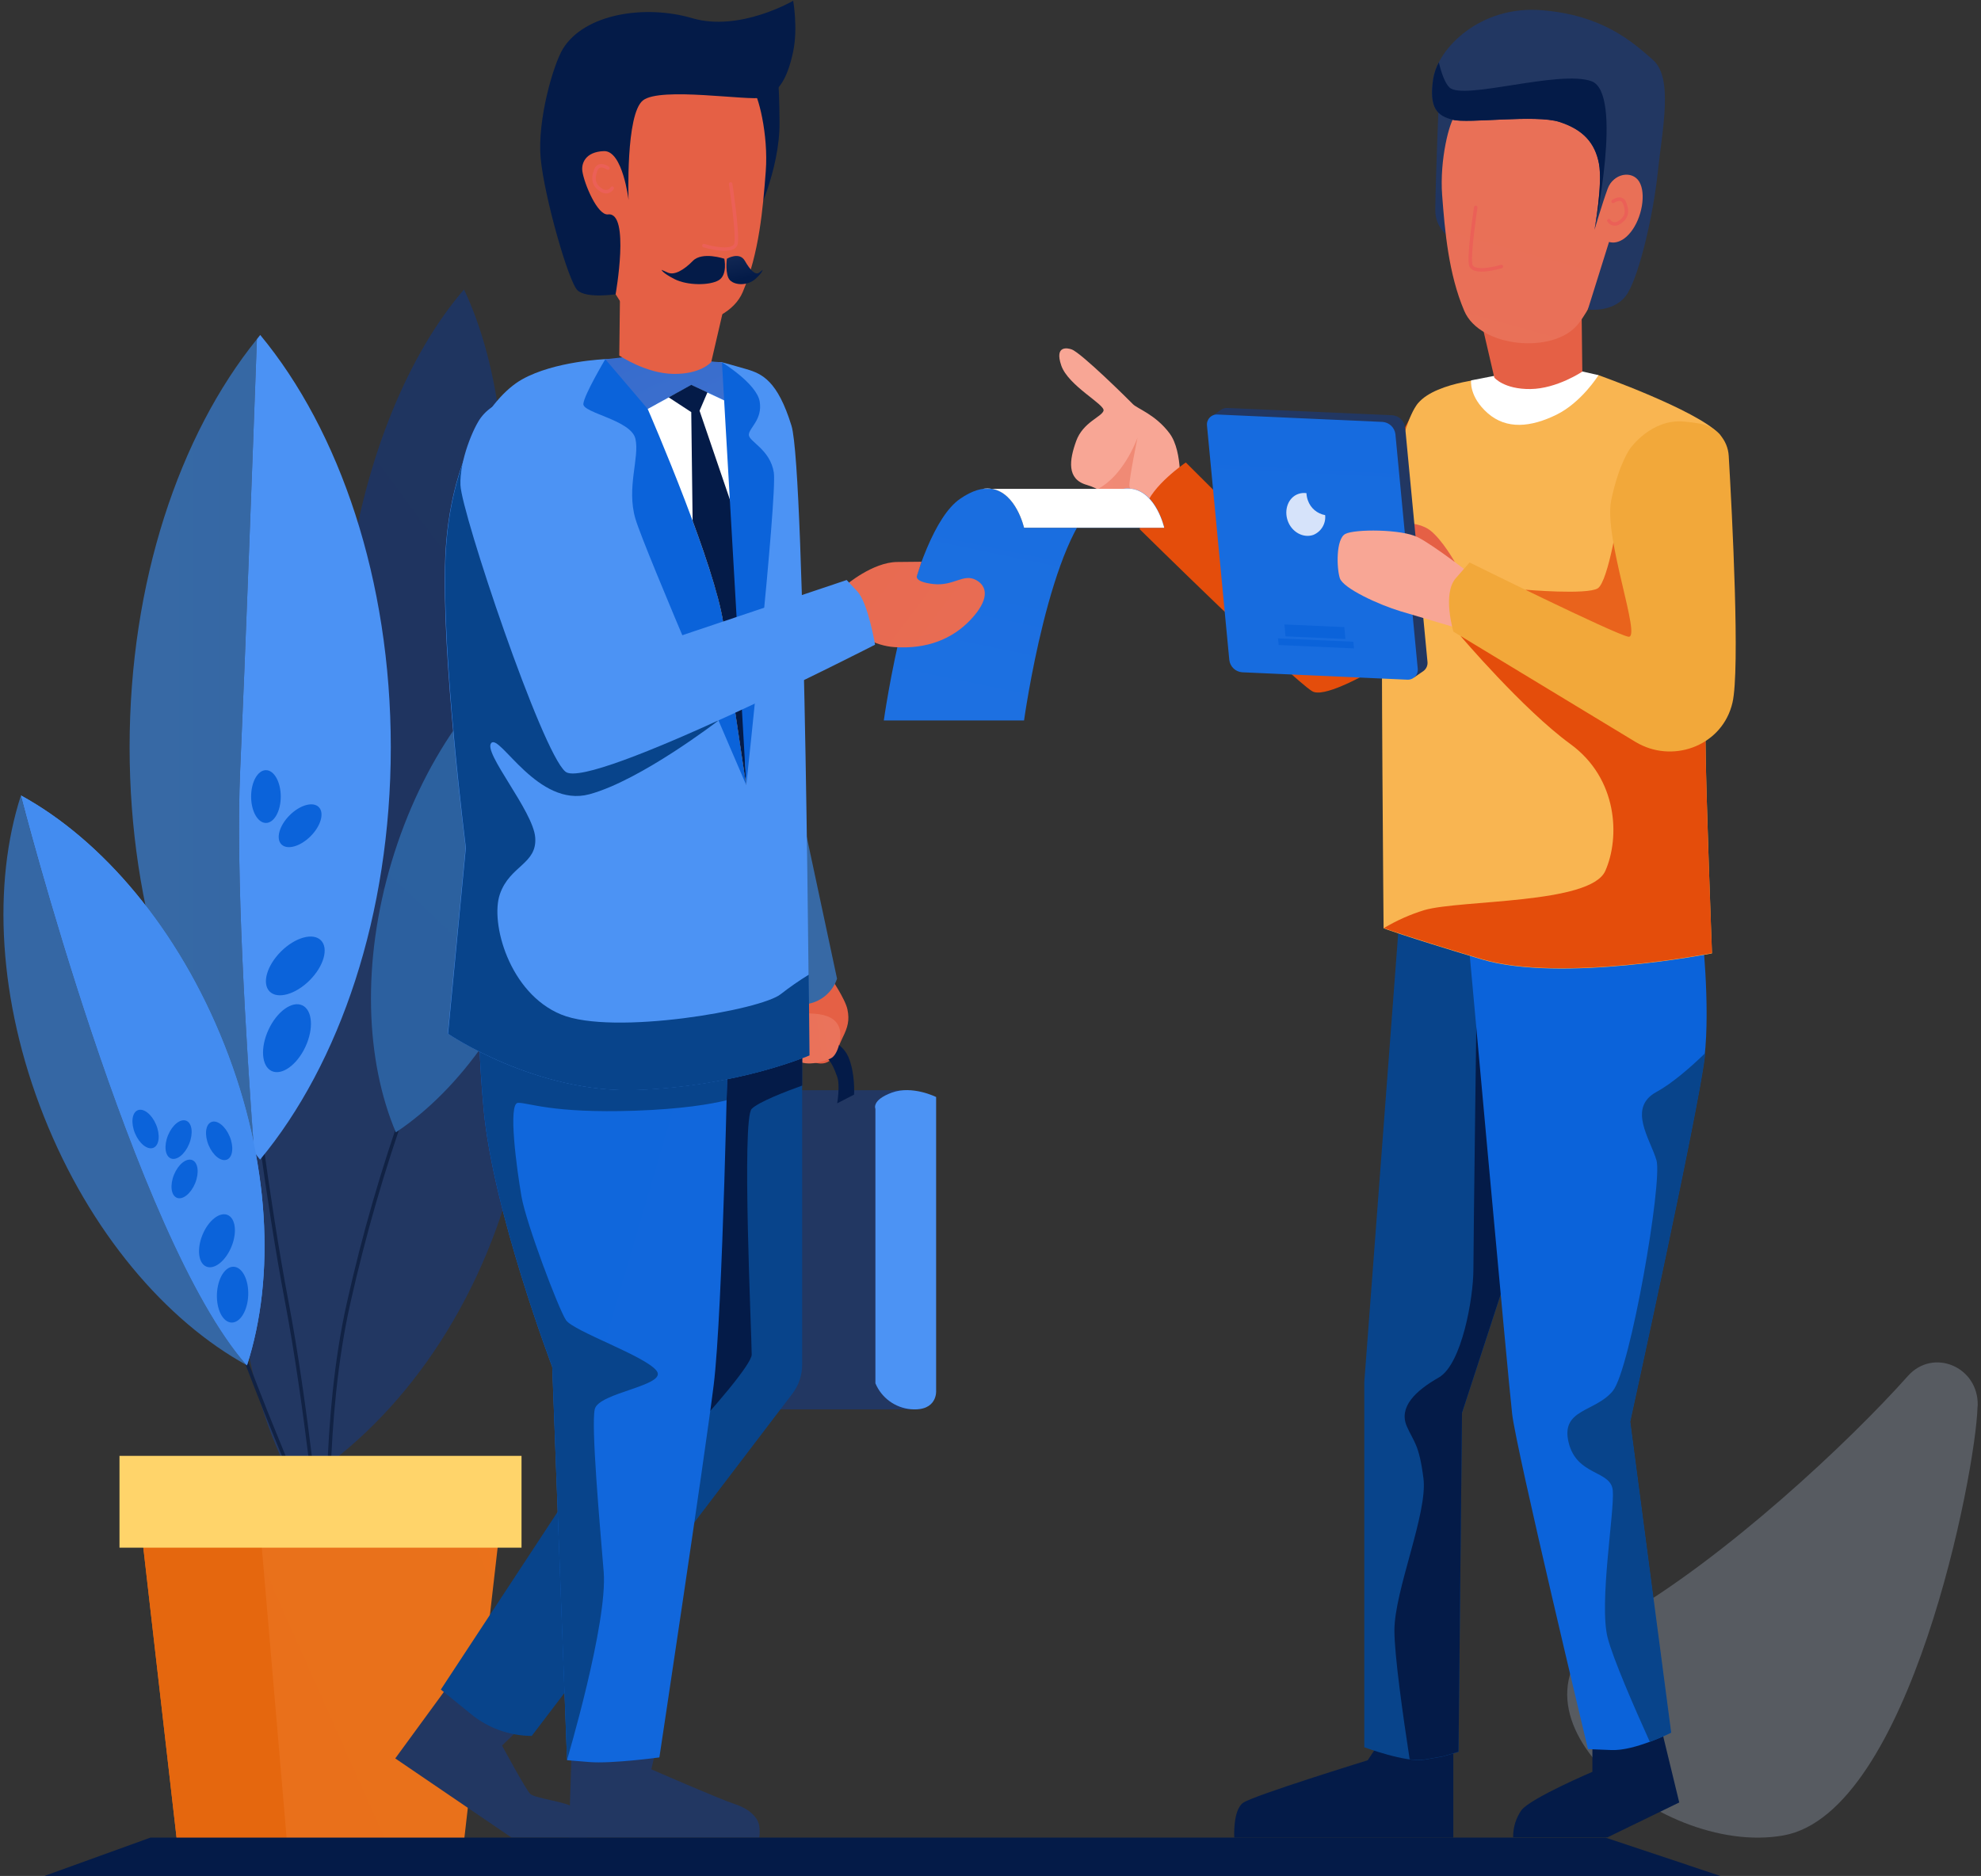 <?xml version="1.0" encoding="utf-8" ?>
<svg xmlns="http://www.w3.org/2000/svg" xmlns:xlink="http://www.w3.org/1999/xlink" width="568" height="538">
	<rect width="100%" height="100%" fill="#333333" stroke="none"/>
	<defs>
		<clipPath id="clip_0">
			<rect x="-91" y="-319" width="1800" height="1100" clip-rule="evenodd"/>
		</clipPath>
		<linearGradient id="gradient_0" gradientUnits="userSpaceroganse" x1="-498.385" y1="-141.609" x2="214.018" y2="113.851">
			<stop offset="0" stop-color="rgb(234,241,252)" stop-opacity="0.486"/>
			<stop offset="1" stop-color="rgb(192,212,244)" stop-opacity="0.486"/>
		</linearGradient>
	</defs>
	<g clip-path="url(#clip_0)">
		<path fill="url(#gradient_0)" fill-opacity="0.486" stroke="none" transform="translate(449.355 390.719)" d="M117.705 12.281C117.895 1.211 104.935 -4.209 97.705 3.871C80.705 22.971 45.155 56.171 15.455 73.221C-26.215 97.141 25.635 142.121 61.975 135.661C98.315 129.201 117.165 31.281 117.645 12.821C117.678 12.634 117.698 12.454 117.705 12.281Z"/>
	</g>
	<defs>
		<clipPath id="clip_1">
			<rect x="-91" y="-319" width="1800" height="1100" clip-rule="evenodd"/>
		</clipPath>
		<linearGradient id="gradient_1" gradientUnits="userSpaceroganse" x1="2.872" y1="92.762" x2="80.681" y2="103.587">
			<stop offset="0" stop-color="rgb(34,55,98)"/>
			<stop offset="1" stop-color="rgb(4,27,72)"/>
		</linearGradient>
	</defs>
	<g clip-path="url(#clip_1)">
		<path fill="url(#gradient_1)" stroke="none" transform="translate(68.865 229.56)" d="M5.605 88.79C-4.935 128.74 -0.115 168.02 15.905 196.7C43.985 179.65 67.545 147.85 78.085 107.91C88.625 67.97 83.805 28.68 67.785 0C39.705 17.05 16.135 48.84 5.605 88.79Z"/>
	</g>
	<defs>
		<clipPath id="clip_2">
			<rect x="-91" y="-319" width="1800" height="1100" clip-rule="evenodd"/>
		</clipPath>
	</defs>
	<g clip-path="url(#clip_2)">
		<path fill="none" stroke="rgb(17,34,68)" stroke-width="1" stroke-linecap="round" stroke-linejoin="round" transform="translate(94.087 316.75)" d="M22.313 0C15.695 18.558 10.218 37.503 5.913 56.73C-1.697 90.21 0.213 130.03 0.213 130.03"/>
	</g>
	<defs>
		<clipPath id="clip_3">
			<rect x="-91" y="-319" width="1800" height="1100" clip-rule="evenodd"/>
		</clipPath>
	</defs>
	<g clip-path="url(#clip_3)">
		<path fill="none" stroke="rgb(17,34,68)" stroke-width="1" stroke-linecap="round" stroke-linejoin="round" transform="translate(72 305.25)" d="M0 0C0 0 4.57 38.41 10.21 68C15.85 97.59 19.68 136.75 19.68 136.75"/>
	</g>
	<defs>
		<clipPath id="clip_4">
			<rect x="-91" y="-319" width="1800" height="1100" clip-rule="evenodd"/>
		</clipPath>
	</defs>
	<g clip-path="url(#clip_4)">
		<path fill="none" stroke="rgb(17,34,68)" stroke-width="1" stroke-linecap="round" stroke-linejoin="round" transform="translate(62.84 369.73)" d="M0 0C0 0 9.16 25.02 15.86 41.27C22.56 57.52 28.86 74.16 28.86 74.16"/>
	</g>
	<defs>
		<clipPath id="clip_5">
			<rect x="-91" y="-319" width="1800" height="1100" clip-rule="evenodd"/>
		</clipPath>
		<linearGradient id="gradient_2" gradientUnits="userSpaceroganse" x1="54.373" y1="6.761" x2="-6.838" y2="156.712">
			<stop offset="0" stop-color="rgb(34,55,98)"/>
			<stop offset="1" stop-color="rgb(4,27,72)"/>
		</linearGradient>
	</defs>
	<g clip-path="url(#clip_5)">
		<path fill="url(#gradient_2)" stroke="none" transform="translate(97.825 83.02)" d="M1.975 83.24C-2.805 118.24 1.345 150.53 11.665 172.35C27.476 154.1 40.136 124.11 44.916 89.11C49.696 54.11 45.545 21.82 35.225 0C19.425 18.25 6.765 48.24 1.975 83.24Z"/>
	</g>
	<defs>
		<clipPath id="clip_6">
			<rect x="-91" y="-319" width="1800" height="1100" clip-rule="evenodd"/>
		</clipPath>
		<linearGradient id="gradient_3" gradientUnits="userSpaceroganse" x1="0" y1="116.55" x2="36.5" y2="116.55">
			<stop offset="0" stop-color="rgb(55,105,165)"/>
			<stop offset="1" stop-color="rgb(8,68,139)"/>
		</linearGradient>
	</defs>
	<g clip-path="url(#clip_6)">
		<path fill="url(#gradient_3)" stroke="none" transform="translate(37.16 97.27)" d="M31.7 123.6C33.14 91.6 35.28 33.71 36.5 0C14.26 27.53 0 69.7 0 117C0 163.8 13.94 205.53 35.73 233.07C33.32 200.78 30.39 152.73 31.7 123.6Z"/>
	</g>
	<defs>
		<clipPath id="clip_7">
			<rect x="-91" y="-319" width="1800" height="1100" clip-rule="evenodd"/>
		</clipPath>
		<linearGradient id="gradient_4" gradientUnits="userSpaceroganse" x1="39.144" y1="4.89" x2="-27.466" y2="307.24">
			<stop offset="0" stop-color="rgb(76,147,244)"/>
			<stop offset="1" stop-color="rgb(11,99,218)"/>
		</linearGradient>
	</defs>
	<g clip-path="url(#clip_7)">
		<path fill="url(#gradient_4)" stroke="none" transform="translate(68.536 96.06)" d="M43.514 118.25C43.514 70.25 28.854 27.49 6.074 0C5.754 0.39 5.444 0.81 5.124 1.21C3.904 34.92 1.764 92.77 0.324 124.81C-0.986 153.98 1.944 202 4.324 234.32C4.894 235.04 5.454 235.8 6.034 236.5C28.854 209.01 43.514 166.28 43.514 118.25Z"/>
	</g>
	<defs>
		<clipPath id="clip_8">
			<rect x="-91" y="-319" width="1800" height="1100" clip-rule="evenodd"/>
		</clipPath>
		<linearGradient id="gradient_5" gradientUnits="userSpaceroganse" x1="62.454" y1="-11.769" x2="4.186" y2="129.448">
			<stop offset="0" stop-color="rgb(55,105,165)"/>
			<stop offset="1" stop-color="rgb(8,68,139)"/>
		</linearGradient>
	</defs>
	<g clip-path="url(#clip_8)">
		<path fill="url(#gradient_5)" stroke="none" transform="translate(106.365 182.94)" d="M5.935 64.17C-2.695 92.97 -1.585 121.17 7.135 141.8C25.735 129.41 42.205 106.43 50.835 77.63C59.465 48.83 58.355 20.63 49.635 0C31.035 12.39 14.565 35.38 5.935 64.17Z"/>
	</g>
	<defs>
		<clipPath id="clip_9">
			<rect x="-91" y="-319" width="1800" height="1100" clip-rule="evenodd"/>
		</clipPath>
		<linearGradient id="gradient_6" gradientUnits="userSpaceroganse" x1="147.31" y1="8.82" x2="3.53" y2="72.96">
			<stop offset="0" stop-color="rgb(255,159,91)"/>
			<stop offset="1" stop-color="rgb(229,103,14)"/>
		</linearGradient>
	</defs>
	<g clip-path="url(#clip_9)">
		<path fill="url(#gradient_6)" stroke="none" transform="translate(38.43 420.58)" d="M94.68 106.84L12.24 106.84L0 0L106.92 0L94.68 106.84L94.68 106.84Z"/>
	</g>
	<defs>
		<clipPath id="clip_10">
			<rect x="-91" y="-319" width="1800" height="1100" clip-rule="evenodd"/>
		</clipPath>
		<linearGradient id="gradient_7" gradientUnits="userSpaceroganse" x1="136.85" y1="53.42" x2="113.6" y2="53.42">
			<stop offset="0" stop-color="rgb(255,159,91)"/>
			<stop offset="1" stop-color="rgb(229,103,14)"/>
		</linearGradient>
	</defs>
	<g clip-path="url(#clip_10)">
		<path fill="url(#gradient_7)" stroke="none" transform="translate(38.43 420.58)" d="M0 0L12.24 106.84L43.78 106.84L34.65 0L0 0L0 0Z"/>
	</g>
	<defs>
		<clipPath id="clip_11">
			<rect x="-91" y="-319" width="1800" height="1100" clip-rule="evenodd"/>
		</clipPath>
	</defs>
	<g clip-path="url(#clip_11)">
		<path fill="rgb(255,212,106)" stroke="none" transform="translate(34.26 417.52)" d="M0 0L115.27 0L115.27 26.33L0 26.33L0 0Z"/>
	</g>
	<defs>
		<clipPath id="clip_12">
			<rect x="-91" y="-319" width="1800" height="1100" clip-rule="evenodd"/>
		</clipPath>
		<linearGradient id="gradient_8" gradientUnits="userSpaceroganse" x1="21.38" y1="-37.79" x2="15.39" y2="-21.93">
			<stop offset="0" stop-color="rgb(76,147,244)"/>
			<stop offset="1" stop-color="rgb(11,99,218)"/>
		</linearGradient>
	</defs>
	<g clip-path="url(#clip_12)">
		<path fill="url(#gradient_8)" stroke="none" transform="translate(72 220.87)" d="M4.25 15.14C6.597 15.14 8.5 11.751 8.5 7.57C8.5 3.389 6.597 0 4.25 0C1.903 0 0 3.389 0 7.57C0 11.751 1.903 15.14 4.25 15.14Z"/>
	</g>
	<defs>
		<clipPath id="clip_13">
			<rect x="-91" y="-319" width="1800" height="1100" clip-rule="evenodd"/>
		</clipPath>
		<linearGradient id="gradient_9" gradientUnits="userSpaceroganse" x1="57.01" y1="22.93" x2="41.15" y2="16.94">
			<stop offset="0" stop-color="rgb(76,147,244)"/>
			<stop offset="1" stop-color="rgb(11,99,218)"/>
		</linearGradient>
	</defs>
	<g clip-path="url(#clip_13)">
		<path fill="url(#gradient_9)" stroke="none" transform="matrix(0.707 -0.707 0.707 0.707 77.692 239.159)" d="M7.57 8.5C11.751 8.5 15.14 6.597 15.14 4.25C15.14 1.903 11.751 0 7.57 0C3.389 0 0 1.903 0 4.25C0 6.597 3.389 8.5 7.57 8.5Z"/>
	</g>
	<defs>
		<clipPath id="clip_14">
			<rect x="-91" y="-319" width="1800" height="1100" clip-rule="evenodd"/>
		</clipPath>
		<linearGradient id="gradient_10" gradientUnits="userSpaceroganse" x1="76.48" y1="30.8" x2="60.62" y2="24.81">
			<stop offset="0" stop-color="rgb(76,147,244)"/>
			<stop offset="1" stop-color="rgb(11,99,218)"/>
		</linearGradient>
	</defs>
	<g clip-path="url(#clip_14)">
		<path fill="url(#gradient_10)" stroke="none" transform="matrix(0.707 -0.707 0.707 0.707 73.201 280.237)" d="M10.39 11.66C16.128 11.66 20.78 9.05 20.78 5.83C20.78 2.61 16.128 0 10.39 0C4.652 0 0 2.61 0 5.83C0 9.05 4.652 11.66 10.39 11.66Z"/>
	</g>
	<defs>
		<clipPath id="clip_15">
			<rect x="-91" y="-319" width="1800" height="1100" clip-rule="evenodd"/>
		</clipPath>
		<linearGradient id="gradient_11" gradientUnits="userSpaceroganse" x1="86.01" y1="34.4" x2="70.15" y2="28.4">
			<stop offset="0" stop-color="rgb(76,147,244)"/>
			<stop offset="1" stop-color="rgb(11,99,218)"/>
		</linearGradient>
	</defs>
	<g clip-path="url(#clip_15)">
		<path fill="url(#gradient_11)" stroke="none" transform="matrix(0.422 -0.907 0.907 0.422 72.615 304.701)" d="M10.39 11.66C16.128 11.66 20.78 9.05 20.78 5.83C20.78 2.61 16.128 0 10.39 0C4.652 0 0 2.61 0 5.83C0 9.05 4.652 11.66 10.39 11.66Z"/>
	</g>
	<defs>
		<clipPath id="clip_16">
			<rect x="-91" y="-319" width="1800" height="1100" clip-rule="evenodd"/>
		</clipPath>
		<linearGradient id="gradient_12" gradientUnits="userSpaceroganse" x1="4.461" y1="-8.42" x2="43.841" y2="142.23">
			<stop offset="0" stop-color="rgb(55,105,165)"/>
			<stop offset="1" stop-color="rgb(8,68,139)"/>
		</linearGradient>
	</defs>
	<g clip-path="url(#clip_16)">
		<path fill="url(#gradient_12)" stroke="none" transform="translate(0.989 228.13)" d="M11.571 91.97C24.721 125.16 46.571 150.67 69.831 163.42C37.601 127.01 5.011 0 5.011 0C-3.159 25.24 -1.589 58.78 11.571 91.97Z"/>
	</g>
	<defs>
		<clipPath id="clip_17">
			<rect x="-91" y="-319" width="1800" height="1100" clip-rule="evenodd"/>
		</clipPath>
		<linearGradient id="gradient_13" gradientUnits="userSpaceroganse" x1="17.05" y1="-13.04" x2="56.43" y2="137.61">
			<stop offset="0" stop-color="rgb(76,147,244)"/>
			<stop offset="1" stop-color="rgb(11,99,218)"/>
		</linearGradient>
	</defs>
	<g clip-path="url(#clip_17)">
		<path fill="url(#gradient_13)" stroke="none" transform="translate(6.04 228.14)" d="M58.26 71.45C45.11 38.26 23.26 12.75 0 0C0 0 32.54 127 64.77 163.42C72.96 138.17 71.42 104.63 58.26 71.45Z"/>
	</g>
	<defs>
		<clipPath id="clip_18">
			<rect x="-91" y="-319" width="1800" height="1100" clip-rule="evenodd"/>
		</clipPath>
		<linearGradient id="gradient_14" gradientUnits="userSpaceroganse" x1="11.51" y1="-34.23" x2="67.95" y2="181.71">
			<stop offset="0" stop-color="rgb(76,147,244)"/>
			<stop offset="1" stop-color="rgb(11,99,218)"/>
		</linearGradient>
	</defs>
	<g clip-path="url(#clip_18)">
		<path fill="url(#gradient_14)" stroke="none" transform="translate(6.04 228.14)" d="M58.26 71.45C45.11 38.26 23.26 12.75 0 0C0 0 32.54 127 64.77 163.42C72.96 138.17 71.42 104.63 58.26 71.45Z"/>
	</g>
	<defs>
		<clipPath id="clip_19">
			<rect x="-91" y="-319" width="1800" height="1100" clip-rule="evenodd"/>
		</clipPath>
		<linearGradient id="gradient_15" gradientUnits="userSpaceroganse" x1="16.49" y1="-29.15" x2="11.87" y2="-16.92">
			<stop offset="0" stop-color="rgb(76,147,244)"/>
			<stop offset="1" stop-color="rgb(11,99,218)"/>
		</linearGradient>
	</defs>
	<g clip-path="url(#clip_19)">
		<path fill="url(#gradient_15)" stroke="none" transform="matrix(0.922 -0.386 0.386 0.922 36.468 319.664)" d="M3.27 11.68C5.076 11.68 6.54 9.065 6.54 5.84C6.54 2.615 5.076 0 3.27 0C1.464 0 0 2.615 0 5.84C0 9.065 1.464 11.68 3.27 11.68Z"/>
	</g>
	<defs>
		<clipPath id="clip_20">
			<rect x="-91" y="-319" width="1800" height="1100" clip-rule="evenodd"/>
		</clipPath>
		<linearGradient id="gradient_16" gradientUnits="userSpaceroganse" x1="16.48" y1="-29.14" x2="11.86" y2="-16.91">
			<stop offset="0" stop-color="rgb(76,147,244)"/>
			<stop offset="1" stop-color="rgb(11,99,218)"/>
		</linearGradient>
	</defs>
	<g clip-path="url(#clip_20)">
		<path fill="url(#gradient_16)" stroke="none" transform="matrix(0.922 -0.386 0.386 0.922 57.566 323.048)" d="M3.27 11.68C5.076 11.68 6.54 9.065 6.54 5.84C6.54 2.615 5.076 0 3.27 0C1.464 0 0 2.615 0 5.84C0 9.065 1.464 11.68 3.27 11.68Z"/>
	</g>
	<defs>
		<clipPath id="clip_21">
			<rect x="-91" y="-319" width="1800" height="1100" clip-rule="evenodd"/>
		</clipPath>
		<linearGradient id="gradient_17" gradientUnits="userSpaceroganse" x1="43.97" y1="17.68" x2="31.74" y2="13.06">
			<stop offset="0" stop-color="rgb(76,147,244)"/>
			<stop offset="1" stop-color="rgb(11,99,218)"/>
		</linearGradient>
	</defs>
	<g clip-path="url(#clip_21)">
		<path fill="url(#gradient_17)" stroke="none" transform="matrix(0.379 -0.925 0.925 0.379 45.966 330.982)" d="M5.84 6.54C9.065 6.54 11.68 5.076 11.68 3.27C11.68 1.464 9.065 0 5.84 0C2.615 0 0 1.464 0 3.27C0 5.076 2.615 6.54 5.84 6.54Z"/>
	</g>
	<defs>
		<clipPath id="clip_22">
			<rect x="-91" y="-319" width="1800" height="1100" clip-rule="evenodd"/>
		</clipPath>
		<linearGradient id="gradient_18" gradientUnits="userSpaceroganse" x1="43.98" y1="17.68" x2="31.74" y2="13.06">
			<stop offset="0" stop-color="rgb(76,147,244)"/>
			<stop offset="1" stop-color="rgb(11,99,218)"/>
		</linearGradient>
	</defs>
	<g clip-path="url(#clip_22)">
		<path fill="url(#gradient_18)" stroke="none" transform="matrix(0.379 -0.925 0.925 0.379 47.686 342.269)" d="M5.84 6.54C9.065 6.54 11.68 5.076 11.68 3.27C11.68 1.464 9.065 0 5.84 0C2.615 0 0 1.464 0 3.27C0 5.076 2.615 6.54 5.84 6.54Z"/>
	</g>
	<defs>
		<clipPath id="clip_23">
			<rect x="-91" y="-319" width="1800" height="1100" clip-rule="evenodd"/>
		</clipPath>
		<linearGradient id="gradient_19" gradientUnits="userSpaceroganse" x1="58.99" y1="23.76" x2="46.76" y2="19.14">
			<stop offset="0" stop-color="rgb(76,147,244)"/>
			<stop offset="1" stop-color="rgb(11,99,218)"/>
		</linearGradient>
	</defs>
	<g clip-path="url(#clip_23)">
		<path fill="url(#gradient_19)" stroke="none" transform="matrix(0.379 -0.925 0.925 0.379 55.02 361.542)" d="M8.01 8.98C12.434 8.98 16.02 6.97 16.02 4.49C16.02 2.01 12.434 0 8.01 0C3.586 0 0 2.01 0 4.49C0 6.97 3.586 8.98 8.01 8.98Z"/>
	</g>
	<defs>
		<clipPath id="clip_24">
			<rect x="-91" y="-319" width="1800" height="1100" clip-rule="evenodd"/>
		</clipPath>
		<linearGradient id="gradient_20" gradientUnits="userSpaceroganse" x1="66.34" y1="26.53" x2="54.11" y2="21.91">
			<stop offset="0" stop-color="rgb(76,147,244)"/>
			<stop offset="1" stop-color="rgb(11,99,218)"/>
		</linearGradient>
	</defs>
	<g clip-path="url(#clip_24)">
		<path fill="url(#gradient_20)" stroke="none" transform="matrix(0.039 -0.999 0.999 0.039 61.887 379.114)" d="M8.01 8.98C12.434 8.98 16.02 6.97 16.02 4.49C16.02 2.01 12.434 0 8.01 0C3.586 0 0 2.01 0 4.49C0 6.97 3.586 8.98 8.01 8.98Z"/>
	</g>
	<defs>
		<clipPath id="clip_25">
			<rect x="-91" y="-319" width="1800" height="1100" clip-rule="evenodd"/>
		</clipPath>
		<linearGradient id="gradient_21" gradientUnits="userSpaceroganse" x1="9.36" y1="16.02" x2="7.26" y2="8.58">
			<stop offset="0" stop-color="rgb(248,166,149)"/>
			<stop offset="1" stop-color="rgb(229,96,69)"/>
		</linearGradient>
	</defs>
	<g clip-path="url(#clip_25)">
		<path fill="url(#gradient_21)" stroke="none" transform="translate(225.17 280.32)" d="M12.97 0C12.97 0 17.17 6.11 17.81 9.16C18.45 12.21 17.94 14.25 16.41 17.3C14.88 20.35 14.12 24.81 10.05 24.68C5.98 24.55 0 19.59 0 19.59L6 5.18L12.97 0Z"/>
	</g>
	<defs>
		<clipPath id="clip_26">
			<rect x="-91" y="-319" width="1800" height="1100" clip-rule="evenodd"/>
		</clipPath>
		<linearGradient id="gradient_22" gradientUnits="userSpaceroganse" x1="25.55" y1="16.8" x2="58.34" y2="129.52">
			<stop offset="0" stop-color="rgb(34,55,98)"/>
			<stop offset="1" stop-color="rgb(4,27,72)"/>
		</linearGradient>
	</defs>
	<g clip-path="url(#clip_26)">
		<path fill="url(#gradient_22)" stroke="none" transform="translate(191.72 312.65)" d="M67.94 0L0 0L0 91.54L69.47 91.54L67.94 0L67.94 0Z"/>
	</g>
	<defs>
		<clipPath id="clip_27">
			<rect x="-91" y="-319" width="1800" height="1100" clip-rule="evenodd"/>
		</clipPath>
		<linearGradient id="gradient_23" gradientUnits="userSpaceroganse" x1="2.569" y1="21.57" x2="29.909" y2="115.53">
			<stop offset="0" stop-color="rgb(76,147,244)"/>
			<stop offset="1" stop-color="rgb(11,99,218)"/>
		</linearGradient>
	</defs>
	<g clip-path="url(#clip_27)">
		<path fill="url(#gradient_23)" stroke="none" transform="translate(250.901 312.63)" d="M17.509 1.98L17.509 86.25C17.509 86.25 17.939 92.139 10.289 91.52C5.774 91.125 1.85 88.26 0.099 84.08L0.099 5.37C0.099 5.37 -1.091 2.89 4.799 0.72C10.689 -1.45 17.509 1.98 17.509 1.98Z"/>
	</g>
	<defs>
		<clipPath id="clip_28">
			<rect x="-91" y="-319" width="1800" height="1100" clip-rule="evenodd"/>
		</clipPath>
		<linearGradient id="gradient_24" gradientUnits="userSpaceroganse" x1="12.61" y1="12.148" x2="10.57" y2="4.908">
			<stop offset="0" stop-color="rgb(34,55,98)"/>
			<stop offset="1" stop-color="rgb(4,27,72)"/>
		</linearGradient>
	</defs>
	<g clip-path="url(#clip_28)">
		<path fill="url(#gradient_24)" stroke="none" transform="translate(221.95 297.022)" d="M22.93 16.898C22.93 16.898 23.32 10.768 21.29 6.078C19.26 1.388 13.29 -0.412 8.81 0.078L0 1.078L0 4.768C0 4.768 9.83 3.498 13 4.898C16.17 6.298 17.2 9.348 18.09 11.768C18.98 14.188 18.09 19.398 18.09 19.398L22.93 16.898Z"/>
	</g>
	<defs>
		<clipPath id="clip_29">
			<rect x="-91" y="-319" width="1800" height="1100" clip-rule="evenodd"/>
		</clipPath>
		<linearGradient id="gradient_25" gradientUnits="userSpaceroganse" x1="18.652" y1="5.677" x2="-4.638" y2="8.547">
			<stop offset="0" stop-color="rgb(248,166,149)"/>
			<stop offset="1" stop-color="rgb(229,96,69)"/>
		</linearGradient>
	</defs>
	<g clip-path="url(#clip_29)">
		<path fill="url(#gradient_25)" stroke="none" transform="translate(225.248 290.633)" d="M3.222 0.367C3.222 0.367 4.372 -0.203 8.222 0.077C12.072 0.357 14.462 1.557 15.382 4.077C16.302 6.597 15.092 11.727 13.092 12.817C11.092 13.907 4.882 15.637 2.692 12.817C0.502 9.997 -0.838 2.747 0.592 1.887C2.022 1.027 3.222 0.367 3.222 0.367Z"/>
	</g>
	<defs>
		<clipPath id="clip_30">
			<rect x="-91" y="-319" width="1800" height="1100" clip-rule="evenodd"/>
		</clipPath>
		<linearGradient id="gradient_26" gradientUnits="userSpaceroganse" x1="12.4" y1="41.99" x2="62.51" y2="214.21">
			<stop offset="0" stop-color="rgb(55,105,165)"/>
			<stop offset="1" stop-color="rgb(8,68,139)"/>
		</linearGradient>
	</defs>
	<g clip-path="url(#clip_30)">
		<path fill="url(#gradient_26)" stroke="none" transform="translate(196.45 118.88)" d="M29.41 0L27.06 84.58L43.55 161.8C42.324 165.461 39.242 168.193 35.46 168.97L28.79 170.61L0 100.01L29.41 0Z"/>
	</g>
	<defs>
		<clipPath id="clip_31">
			<rect x="-91" y="-319" width="1800" height="1100" clip-rule="evenodd"/>
		</clipPath>
		<linearGradient id="gradient_27" gradientUnits="userSpaceroganse" x1="17.79" y1="18.01" x2="44.32" y2="44.14">
			<stop offset="0" stop-color="rgb(34,55,98)"/>
			<stop offset="1" stop-color="rgb(4,27,72)"/>
		</linearGradient>
	</defs>
	<g clip-path="url(#clip_31)">
		<path fill="url(#gradient_27)" stroke="none" transform="translate(113.33 480.55)" d="M37.1 13.77L30.62 20.05C30.62 20.05 37.4 32.62 38.7 33.91C40 35.2 49.27 36.2 51.07 37.8C52.87 39.4 54.96 46.41 54.96 46.41L33.31 46.41L0 23.74L17.35 0L37.1 13.77Z"/>
	</g>
	<defs>
		<clipPath id="clip_32">
			<rect x="-91" y="-319" width="1800" height="1100" clip-rule="evenodd"/>
		</clipPath>
		<linearGradient id="gradient_28" gradientUnits="userSpaceroganse" x1="63.43" y1="116.38" x2="-4.99" y2="55.85">
			<stop offset="0" stop-color="rgb(55,105,165)"/>
			<stop offset="1" stop-color="rgb(8,68,139)"/>
		</linearGradient>
	</defs>
	<g clip-path="url(#clip_32)">
		<path fill="url(#gradient_28)" stroke="none" transform="translate(126.4 285.07)" d="M103.6 12.76L103.6 106.3C103.599 109.306 102.612 112.229 100.79 114.62L26.06 212.77C19.648 212.736 13.447 210.482 8.51 206.39L0 199.47L65.71 99.47L54.91 0L103.6 12.76Z"/>
	</g>
	<defs>
		<clipPath id="clip_33">
			<rect x="-91" y="-319" width="1800" height="1100" clip-rule="evenodd"/>
		</clipPath>
		<linearGradient id="gradient_29" gradientUnits="userSpaceroganse" x1="67.02" y1="76.22" x2="-0.01" y2="76.22">
			<stop offset="0" stop-color="rgb(34,55,98)"/>
			<stop offset="1" stop-color="rgb(4,27,72)"/>
		</linearGradient>
	</defs>
	<g clip-path="url(#clip_33)">
		<path fill="url(#gradient_29)" stroke="none" transform="translate(162.99 285.54)" d="M5.17 152.46C2.75 151.55 1.8 146.74 0 143.37L29.13 99.03L18.82 4.11L20.03 0L67.03 12.32L67.03 25.78C62.34 27.46 54.55 30.46 52.54 32.46C49.61 35.39 52.54 97.62 52.54 102.94C52.54 108.26 9.4 154.02 5.17 152.46Z"/>
	</g>
	<defs>
		<clipPath id="clip_34">
			<rect x="-91" y="-319" width="1800" height="1100" clip-rule="evenodd"/>
		</clipPath>
		<linearGradient id="gradient_30" gradientUnits="userSpaceroganse" x1="9.89" y1="12.81" x2="42.41" y2="12.21">
			<stop offset="0" stop-color="rgb(34,55,98)"/>
			<stop offset="1" stop-color="rgb(4,27,72)"/>
		</linearGradient>
	</defs>
	<g clip-path="url(#clip_34)">
		<path fill="url(#gradient_30)" stroke="none" transform="translate(163.09 501.98)" d="M24.77 0.78L23.66 5.43C23.66 5.43 43.13 13.94 47.66 15.43C52.19 16.92 54.32 19.55 54.6 21.68C54.78 22.779 54.78 23.901 54.6 25L0 25L0.83 0L24.77 0.78Z"/>
	</g>
	<defs>
		<clipPath id="clip_35">
			<rect x="-91" y="-319" width="1800" height="1100" clip-rule="evenodd"/>
		</clipPath>
		<linearGradient id="gradient_31" gradientUnits="userSpaceroganse" x1="60.391" y1="124.86" x2="-43.749" y2="32.72">
			<stop offset="0" stop-color="rgb(76,147,244)"/>
			<stop offset="1" stop-color="rgb(11,99,218)"/>
		</linearGradient>
	</defs>
	<g clip-path="url(#clip_35)">
		<path fill="url(#gradient_31)" stroke="none" transform="translate(137.469 286.68)" d="M71.281 10.08C71.281 10.08 69.811 89.32 67.151 110.62C64.491 131.92 51.591 217.32 51.591 217.32C51.591 217.32 37.891 219.18 31.511 218.65L25.131 218.12L20.871 105.32C20.871 105.32 3.871 60.64 1.191 31.38C-1.489 2.12 1.191 0 1.191 0L71.281 10.08Z"/>
	</g>
	<defs>
		<clipPath id="clip_36">
			<rect x="-91" y="-319" width="1800" height="1100" clip-rule="evenodd"/>
		</clipPath>
		<linearGradient id="gradient_32" gradientUnits="userSpaceroganse" x1="-41.428" y1="153.68" x2="48.002" y2="80.6">
			<stop offset="0" stop-color="rgb(55,105,165)"/>
			<stop offset="1" stop-color="rgb(8,68,139)"/>
		</linearGradient>
	</defs>
	<g clip-path="url(#clip_36)">
		<path fill="url(#gradient_32)" stroke="none" transform="translate(137.478 286.62)" d="M1.182 31.38C-1.478 2.12 1.182 0 1.182 0L71.272 10.11C71.272 10.11 71.132 17.75 70.852 28.92C66.312 30.04 58.122 31.44 44.542 31.92C20.602 32.72 13.952 29.53 11.032 29.66C8.112 29.79 10.702 48.74 12.032 56.46C13.362 64.18 22.672 88.78 24.802 91.97C26.932 95.16 47.642 102.28 50.802 106.53C53.962 110.78 34.112 112.71 33.052 117.53C31.992 122.35 34.412 149.53 35.612 164.14C36.812 178.75 25.092 218.14 25.092 218.14L20.862 105.38C20.862 105.38 3.842 60.68 1.182 31.38Z"/>
	</g>
	<defs>
		<clipPath id="clip_37">
			<rect x="-91" y="-319" width="1800" height="1100" clip-rule="evenodd"/>
		</clipPath>
		<linearGradient id="gradient_33" gradientUnits="userSpaceroganse" x1="68.74" y1="66.78" x2="35.53" y2="180.91">
			<stop offset="0" stop-color="rgb(76,147,244)"/>
			<stop offset="1" stop-color="rgb(11,99,218)"/>
		</linearGradient>
	</defs>
	<g clip-path="url(#clip_37)">
		<path fill="url(#gradient_33)" stroke="none" transform="translate(127.53 103)" d="M46.03 0C46.03 0 31.49 0.55 22.14 5.81C12.79 11.07 1.35 28.7 0.14 56.75C-1.07 84.8 5.98 140.02 5.98 140.02L0.87 193.42C0.87 193.42 26.14 210.73 55.35 209.56C84.56 208.39 104.5 199.63 104.5 199.63C104.5 199.63 103.39 32 99.41 19.1C95.43 6.2 91.01 4.2 86.54 2.88C82.07 1.56 79.44 0.88 79.44 0.88L46.03 0Z"/>
	</g>
	<defs>
		<clipPath id="clip_38">
			<rect x="-91" y="-319" width="1800" height="1100" clip-rule="evenodd"/>
		</clipPath>
		<linearGradient id="gradient_34" gradientUnits="userSpaceroganse" x1="-37.048" y1="66.46" x2="-8.518" y2="64.06">
			<stop offset="0" stop-color="rgb(76,147,244)"/>
			<stop offset="1" stop-color="rgb(11,99,218)"/>
		</linearGradient>
	</defs>
	<g clip-path="url(#clip_38)">
		<path fill="url(#gradient_34)" stroke="none" transform="translate(167.258 103)" d="M6.302 0C6.302 0 0.202 10.24 0.002 12.84C-0.198 15.44 13.692 17.43 14.932 22.84C16.172 28.25 12.302 36.84 14.932 45.78C17.562 54.72 46.742 122.22 46.742 122.22L38.742 51L24.912 16.69L6.302 0Z"/>
	</g>
	<defs>
		<clipPath id="clip_39">
			<rect x="-91" y="-319" width="1800" height="1100" clip-rule="evenodd"/>
		</clipPath>
		<linearGradient id="gradient_35" gradientUnits="userSpaceroganse" x1="25.38" y1="10.83" x2="4.45" y2="-7.69">
			<stop offset="0" stop-color="rgb(167,189,229)"/>
			<stop offset="1" stop-color="rgb(47,102,203)"/>
		</linearGradient>
	</defs>
	<g clip-path="url(#clip_39)">
		<path fill="url(#gradient_35)" stroke="none" transform="translate(173.56 102.06)" d="M33.41 1.85L37.13 14.12L24.65 8.3L12.15 15.22L0 0.97L8.63 0L33.41 1.85L33.41 1.85Z"/>
	</g>
	<defs>
		<clipPath id="clip_40">
			<rect x="-91" y="-319" width="1800" height="1100" clip-rule="evenodd"/>
		</clipPath>
	</defs>
	<g clip-path="url(#clip_40)">
		<path fill="rgb(255,255,255)" stroke="none" transform="translate(185.71 110.46)" d="M0 6.82C0 6.82 21.09 55.29 22 70.82C22.25 75.26 28.28 114.82 28.28 114.82L25.02 5.82L12.53 0L0 6.82Z"/>
	</g>
	<defs>
		<clipPath id="clip_41">
			<rect x="-91" y="-319" width="1800" height="1100" clip-rule="evenodd"/>
		</clipPath>
		<linearGradient id="gradient_36" gradientUnits="userSpaceroganse" x1="645.064" y1="753.99" x2="263.474" y2="294.67">
			<stop offset="0" stop-color="rgb(34,55,98)"/>
			<stop offset="1" stop-color="rgb(4,27,72)"/>
		</linearGradient>
	</defs>
	<g clip-path="url(#clip_41)">
		<path fill="url(#gradient_36)" stroke="none" transform="translate(353.866 498.49)" d="M62.834 2.23L62.834 28.51L0.024 28.51C0.024 28.51 -0.426 20.61 2.584 18.51C5.594 16.41 38.284 6.33 38.284 6.33L42.504 0L62.834 2.23Z"/>
	</g>
	<defs>
		<clipPath id="clip_42">
			<rect x="-91" y="-319" width="1800" height="1100" clip-rule="evenodd"/>
		</clipPath>
		<linearGradient id="gradient_37" gradientUnits="userSpaceroganse" x1="415.201" y1="490.58" x2="171.091" y2="196.74">
			<stop offset="0" stop-color="rgb(34,55,98)"/>
			<stop offset="1" stop-color="rgb(4,27,72)"/>
		</linearGradient>
	</defs>
	<g clip-path="url(#clip_42)">
		<path fill="url(#gradient_37)" stroke="none" transform="translate(433.849 494.62)" d="M22.732 4.63L22.732 13.51C22.732 13.51 4.981 21.09 2.381 24.51C0.792 26.794 -0.04 29.518 0.001 32.3L27.061 32.3L47.632 22.3L42.221 0L22.732 4.63Z"/>
	</g>
	<defs>
		<clipPath id="clip_43">
			<rect x="-91" y="-319" width="1800" height="1100" clip-rule="evenodd"/>
		</clipPath>
		<linearGradient id="gradient_38" gradientUnits="userSpaceroganse" x1="2595.72" y1="3205.51" x2="986.26" y2="1268.2">
			<stop offset="0" stop-color="rgb(55,105,165)"/>
			<stop offset="1" stop-color="rgb(8,68,139)"/>
		</linearGradient>
	</defs>
	<g clip-path="url(#clip_43)">
		<path fill="url(#gradient_38)" stroke="none" transform="translate(391.18 263.12)" d="M10.06 0L0 133.2L0 237.97C0 237.97 12 242.43 17.21 241.54L22.37 240.65L27.01 239.31L28.01 142.11L71.19 9.78L10.06 0Z"/>
	</g>
	<defs>
		<clipPath id="clip_44">
			<rect x="-91" y="-319" width="1800" height="1100" clip-rule="evenodd"/>
		</clipPath>
		<linearGradient id="gradient_39" gradientUnits="userSpaceroganse" x1="2249.77" y1="2786.15" x2="858.8" y2="1111.83">
			<stop offset="0" stop-color="rgb(34,55,98)"/>
			<stop offset="1" stop-color="rgb(4,27,72)"/>
		</linearGradient>
	</defs>
	<g clip-path="url(#clip_44)">
		<path fill="url(#gradient_39)" stroke="none" transform="translate(399.81 270.37)" d="M22.65 93.68C22.65 101.82 19.34 120.91 12.72 124.68C6.1 128.45 1.14 133.15 3.56 138.68C5.56 143.26 7.06 143.68 8.33 153.61C9.6 163.54 0 185.76 0 197.22C0 204.41 2.51 222.03 4.37 234.16C5.762 234.392 7.18 234.423 8.58 234.25L13.74 233.36L18.38 232.02L19.38 134.82L62.56 2.49L46.98 0L23.68 8.64C23.68 8.64 22.65 85.54 22.65 93.68Z"/>
	</g>
	<defs>
		<clipPath id="clip_45">
			<rect x="-91" y="-319" width="1800" height="1100" clip-rule="evenodd"/>
		</clipPath>
		<linearGradient id="gradient_40" gradientUnits="userSpaceroganse" x1="2922.637" y1="3443.627" x2="1115.002" y2="1353.377">
			<stop offset="0" stop-color="rgb(76,147,244)"/>
			<stop offset="1" stop-color="rgb(11,99,218)"/>
		</linearGradient>
	</defs>
	<g clip-path="url(#clip_45)">
		<path fill="url(#gradient_40)" stroke="none" transform="translate(420.49 263.85)" d="M67.43 2.33C67.43 2.33 69.97 24.26 68.23 39.33C66.49 54.4 46.85 143.85 46.85 143.85L58.58 233.04C58.58 233.04 48.34 238.3 41.58 238.04L34.82 237.77C34.82 237.77 14.3 152.15 13.08 141.65C11.86 131.15 0 0 0 0L67.43 2.33Z"/>
	</g>
	<defs>
		<clipPath id="clip_46">
			<rect x="-91" y="-319" width="1800" height="1100" clip-rule="evenodd"/>
		</clipPath>
		<linearGradient id="gradient_41" gradientUnits="userSpaceroganse" x1="1933.05" y1="2387.55" x2="742.14" y2="954.06">
			<stop offset="0" stop-color="rgb(55,105,165)"/>
			<stop offset="1" stop-color="rgb(8,68,139)"/>
		</linearGradient>
	</defs>
	<g clip-path="url(#clip_46)">
		<path fill="url(#gradient_41)" stroke="none" transform="translate(449.41 302)" d="M29.76 194.9L18.03 105.71C18.03 105.71 37.67 16.27 39.41 1.19C39.41 0.8 39.5 0.4 39.54 0C35.42 4 30.02 8.72 25.54 11.15C17.14 15.73 23.76 24.64 25.54 30.75C27.32 36.86 18.04 90.81 13.01 96.92C7.98 103.03 -1.99 102.01 0.35 111.68C2.69 121.35 12.45 119.57 13.01 125.42C13.57 131.27 9.01 157.74 11.54 167.67C13.08 173.67 19.13 187.57 23.64 197.55C25.725 196.774 27.768 195.89 29.76 194.9L29.76 194.9Z"/>
	</g>
	<defs>
		<clipPath id="clip_47">
			<rect x="-91" y="-319" width="1800" height="1100" clip-rule="evenodd"/>
		</clipPath>
		<linearGradient id="gradient_42" gradientUnits="userSpaceroganse" x1="10.084" y1="22.756" x2="45.777" y2="46.181">
			<stop offset="0" stop-color="rgb(248,166,149)"/>
			<stop offset="1" stop-color="rgb(229,96,69)"/>
		</linearGradient>
	</defs>
	<g clip-path="url(#clip_47)">
		<path fill="url(#gradient_42)" stroke="none" transform="translate(303.721 99.911)" d="M34.509 41.309C34.509 41.309 35.629 29.759 31.629 24.379C27.629 18.999 22.379 17.289 21.129 16.009C19.879 14.729 6.399 1.359 3.559 0.299C2.489 -0.101 -1.441 -1.001 0.559 4.879C2.559 10.759 13.209 16.109 12.689 17.879C12.169 19.649 6.789 21.169 4.839 26.589C2.889 32.009 2.059 37.529 7.899 39.159C13.739 40.789 25.899 50.099 25.899 50.099L34.509 41.309Z"/>
	</g>
	<defs>
		<clipPath id="clip_48">
			<rect x="-91" y="-319" width="1800" height="1100" clip-rule="evenodd"/>
		</clipPath>
		<linearGradient id="gradient_43" gradientUnits="userSpaceroganse" x1="-12.646" y1="7.795" x2="16.152" y2="12.727">
			<stop offset="0" stop-color="rgb(248,166,149)"/>
			<stop offset="1" stop-color="rgb(229,96,69)"/>
		</linearGradient>
	</defs>
	<g clip-path="url(#clip_48)">
		<path fill="url(#gradient_43)" stroke="none" transform="translate(314.62 125.51)" d="M15.12 20.23C15.12 20.23 9.2 16.06 9.2 13.71C9.2 11.36 11.53 0 11.53 0C11.53 0 8.21 9.49 1.53 13.9C1 14.25 0.53 14.55 0 14.83C6 17.75 14.17 23.98 14.84 24.49L15.03 22.02L15.12 20.23Z"/>
	</g>
	<defs>
		<clipPath id="clip_49">
			<rect x="-91" y="-319" width="1800" height="1100" clip-rule="evenodd"/>
		</clipPath>
		<linearGradient id="gradient_44" gradientUnits="userSpaceroganse" x1="-16.515" y1="29.997" x2="-6.935" y2="31.346">
			<stop offset="0" stop-color="rgb(255,192,99)"/>
			<stop offset="0.95" stop-color="rgb(228,77,11)"/>
			<stop offset="1" stop-color="rgb(228,77,11)"/>
		</linearGradient>
	</defs>
	<g clip-path="url(#clip_49)">
		<path fill="url(#gradient_44)" stroke="none" transform="translate(326.76 115.55)" d="M79.84 0L50.76 54.45L13.24 17.08C13.24 17.08 3.31 23.84 1.65 30.02L0 36.2C0 36.2 43.41 78.98 49.47 82.68C55.53 86.38 90.14 61.95 90.14 61.95L79.84 0Z"/>
	</g>
	<defs>
		<clipPath id="clip_50">
			<rect x="-91" y="-319" width="1800" height="1100" clip-rule="evenodd"/>
		</clipPath>
		<linearGradient id="gradient_45" gradientUnits="userSpaceroganse" x1="106.438" y1="-13.971" x2="-29.65" y2="239.964">
			<stop offset="0" stop-color="rgb(255,192,99)"/>
			<stop offset="1" stop-color="rgb(229,143,15)"/>
		</linearGradient>
	</defs>
	<g clip-path="url(#clip_50)">
		<path fill="url(#gradient_45)" stroke="none" transform="translate(396.218 107.59)" d="M62.122 0C62.122 0 90.002 9.89 96.722 16.83C103.442 23.77 92.722 91.55 92.782 104.83C92.842 118.11 94.642 165.83 94.642 165.83C94.642 165.83 51.192 174.35 28.552 167.53C5.552 160.62 0.492 158.63 0.492 158.63C0.492 158.63 -0.268 73.3 0.102 58.03C0.472 42.76 4.982 14.44 10.382 8.03C15.782 1.62 32.242 0.79 32.242 0.79L62.122 0Z"/>
	</g>
	<defs>
		<clipPath id="clip_51">
			<rect x="-91" y="-319" width="1800" height="1100" clip-rule="evenodd"/>
		</clipPath>
		<linearGradient id="gradient_46" gradientUnits="userSpaceroganse" x1="-52.22" y1="-57.17" x2="-8.47" y2="-49.38">
			<stop offset="0" stop-color="rgb(255,192,99)"/>
			<stop offset="0.95" stop-color="rgb(228,77,11)"/>
			<stop offset="1" stop-color="rgb(228,77,11)"/>
		</linearGradient>
	</defs>
	<g clip-path="url(#clip_51)">
		<path fill="url(#gradient_46)" stroke="none" transform="translate(396.79 182.33)" d="M21.93 0C21.93 0 39.87 21.13 53.49 31.06C67.11 40.99 67.73 57.84 63.49 67.43C59.25 77.02 21.99 75.67 11.61 78.67C7.548 79.919 3.65 81.652 0 83.83C0.72 84.1 6.61 86.27 28 92.7C50.65 99.52 94.09 91 94.09 91C94.09 91 92.25 43.3 92.23 30C92.23 25.76 93.31 15.93 94.58 4.3L21.93 0Z"/>
	</g>
	<defs>
		<clipPath id="clip_52">
			<rect x="-91" y="-319" width="1800" height="1100" clip-rule="evenodd"/>
		</clipPath>
	</defs>
	<g clip-path="url(#clip_52)">
		<path fill="rgb(255,255,255)" stroke="none" transform="translate(421.778 106.53)" d="M6.562 1.28L0.022 2.56C0.022 2.56 -0.608 7.25 4.802 11.98C10.213 16.71 17.152 15.98 24.422 12.44C31.692 8.9 36.553 1.06 36.553 1.06L31.902 0L6.562 1.28Z"/>
	</g>
	<defs>
		<clipPath id="clip_53">
			<rect x="-91" y="-319" width="1800" height="1100" clip-rule="evenodd"/>
		</clipPath>
		<linearGradient id="gradient_47" gradientUnits="userSpaceroganse" x1="17.402" y1="23.421" x2="16.686" y2="9.101">
			<stop offset="0" stop-color="rgb(248,166,149)"/>
			<stop offset="1" stop-color="rgb(229,96,69)"/>
		</linearGradient>
	</defs>
	<g clip-path="url(#clip_53)">
		<path fill="url(#gradient_47)" stroke="none" transform="translate(424.28 88.13)" d="M0 2.17L4.18 20.17C4.18 20.17 6.95 23.53 14.55 23.44C22.15 23.35 29.41 18.44 29.41 18.44L29.19 0L0 2.17Z"/>
	</g>
	<defs>
		<clipPath id="clip_54">
			<rect x="-91" y="-319" width="1800" height="1100" clip-rule="evenodd"/>
		</clipPath>
		<linearGradient id="gradient_48" gradientUnits="userSpaceroganse" x1="16.921" y1="5.869" x2="14.835" y2="12.176">
			<stop offset="0" stop-color="rgb(34,55,98)"/>
			<stop offset="1" stop-color="rgb(4,27,72)"/>
		</linearGradient>
	</defs>
	<g clip-path="url(#clip_54)">
		<path fill="url(#gradient_48)" stroke="none" transform="translate(411.529 25.12)" d="M1.151 0C1.151 0 0.091 25.91 0.001 35C-0.089 44.09 11.15 46.1 11.15 46.1L27.151 28.56L19.261 1.7L1.151 0Z"/>
	</g>
	<defs>
		<clipPath id="clip_55">
			<rect x="-91" y="-319" width="1800" height="1100" clip-rule="evenodd"/>
		</clipPath>
		<linearGradient id="gradient_49" gradientUnits="userSpaceroganse" x1="22.204" y1="57.468" x2="36.787" y2="-6.76">
			<stop offset="0" stop-color="rgb(248,166,149)"/>
			<stop offset="1" stop-color="rgb(229,96,69)"/>
		</linearGradient>
	</defs>
	<g clip-path="url(#clip_55)">
		<path fill="url(#gradient_49)" stroke="none" transform="translate(413.372 31.421)" d="M0.128 24.579C0.908 34.759 1.928 47.059 6.458 57.719C10.988 68.379 32.248 70.219 39.128 61.499C46.008 52.779 48.128 39.049 48.128 39.049C48.128 39.049 55.448 39.389 57.208 33.879C58.968 28.369 58.338 20.219 54.898 18.699C51.458 17.179 48.288 20.999 48.288 20.999C48.288 20.999 49.288 10.429 41.608 3.999C33.928 -2.431 5.368 0.489 3.808 1.889C2.248 3.289 -0.642 14.399 0.128 24.579Z"/>
	</g>
	<defs>
		<clipPath id="clip_56">
			<rect x="-91" y="-319" width="1800" height="1100" clip-rule="evenodd"/>
		</clipPath>
		<linearGradient id="gradient_50" gradientUnits="userSpaceroganse" x1="33.507" y1="24.461" x2="44.563" y2="86.981">
			<stop offset="0" stop-color="rgb(34,55,98)"/>
			<stop offset="1" stop-color="rgb(4,27,72)"/>
		</linearGradient>
	</defs>
	<g clip-path="url(#clip_56)">
		<path fill="url(#gradient_50)" stroke="none" transform="translate(410.616 2.812)" d="M46.574 63.088C46.574 63.088 48.984 49.928 47.854 44.088C46.724 38.248 43.354 34.358 36.534 32.148C29.714 29.938 10.324 32.688 5.954 31.528C1.584 30.368 -0.966 28.348 0.344 19.718C1.654 11.088 13.754 -1.282 31.344 0.108C48.934 1.498 57.474 9.208 63.344 14.388C69.214 19.568 66.014 34.158 64.734 46.388C63.454 58.618 59.604 75.288 56.124 81.178C52.644 87.068 44.664 85.948 44.664 85.948L50.734 66.568C50.734 66.568 53.734 67.798 56.964 63.748C60.194 59.698 61.414 52.648 59.394 49.298C57.374 45.948 51.964 46.888 50.344 51.298C48.724 55.708 46.574 63.088 46.574 63.088Z"/>
	</g>
	<defs>
		<clipPath id="clip_57">
			<rect x="-91" y="-319" width="1800" height="1100" clip-rule="evenodd"/>
		</clipPath>
	</defs>
	<g clip-path="url(#clip_57)">
		<path fill="none" stroke="rgb(235,96,87)" stroke-width="1" stroke-linecap="round" stroke-linejoin="round" transform="translate(421.557 59.47)" d="M1.573 0C1.573 0 -0.427 13.07 0.083 16.3C0.593 19.53 8.913 16.96 8.913 16.96"/>
	</g>
	<defs>
		<clipPath id="clip_58">
			<rect x="-91" y="-319" width="1800" height="1100" clip-rule="evenodd"/>
		</clipPath>
		<linearGradient id="gradient_51" gradientUnits="userSpaceroganse" x1="50.366" y1="32.086" x2="26.721" y2="12.22">
			<stop offset="0" stop-color="rgb(34,55,98)"/>
			<stop offset="1" stop-color="rgb(4,27,72)"/>
		</linearGradient>
	</defs>
	<g clip-path="url(#clip_58)">
		<path fill="url(#gradient_51)" stroke="none" transform="translate(410.599 17.9)" d="M45.711 5.39C36.471 2.06 9.031 10.94 5.011 7.2C3.771 6.04 2.751 3.27 1.941 0C1.162 1.454 0.622 3.024 0.341 4.65C-0.959 13.28 1.581 15.31 5.951 16.46C10.32 17.61 29.701 14.87 36.531 17.08C43.361 19.29 46.721 23.08 47.85 29.02C48.98 34.96 46.571 48.02 46.571 48.02C46.571 48.02 54.95 8.72 45.711 5.39Z"/>
	</g>
	<defs>
		<clipPath id="clip_59">
			<rect x="-91" y="-319" width="1800" height="1100" clip-rule="evenodd"/>
		</clipPath>
	</defs>
	<g clip-path="url(#clip_59)">
		<path fill="none" stroke="rgb(235,96,87)" stroke-width="1" stroke-linecap="round" stroke-linejoin="round" transform="translate(461.3 57.118)" d="M1.21 0.642C1.21 0.642 3.64 -1.088 4.52 1.132C5.4 3.352 5.36 5.482 2.57 6.922C1.643 7.363 0.532 7.03 0 6.152"/>
	</g>
	<defs>
		<clipPath id="clip_60">
			<rect x="-91" y="-319" width="1800" height="1100" clip-rule="evenodd"/>
		</clipPath>
		<linearGradient id="gradient_52" gradientUnits="userSpaceroganse" x1="-5.559" y1="10.736" x2="-2.516" y2="9.666">
			<stop offset="0" stop-color="rgb(248,166,149)"/>
			<stop offset="1" stop-color="rgb(229,96,69)"/>
		</linearGradient>
	</defs>
	<g clip-path="url(#clip_60)">
		<path fill="url(#gradient_52)" stroke="none" transform="translate(399.61 149.819)" d="M17.48 11.301C17.48 11.301 13.96 5.041 10.48 2.301C7 -0.439 0 0.031 0 0.031L2.84 9.531L17.48 11.301Z"/>
	</g>
	<defs>
		<clipPath id="clip_61">
			<rect x="-91" y="-319" width="1800" height="1100" clip-rule="evenodd"/>
		</clipPath>
	</defs>
	<g clip-path="url(#clip_61)">
		<path fill="rgb(34,55,98)" stroke="none" transform="translate(347.32 116.995)" d="M61.97 72.775L55.58 5.635C55.363 3.72 53.812 2.232 51.89 2.095L4.61 0.005C3.887 -0.036 3.175 0.192 2.61 0.645L2.61 0.645L0 2.415L1.7 4.605L7.96 70.405C8.177 72.32 9.728 73.808 11.65 73.945L57.11 75.945L58.11 77.295L60.66 75.555L60.76 75.485L60.86 75.415L60.86 75.415C61.667 74.79 62.089 73.788 61.97 72.775Z"/>
	</g>
	<defs>
		<clipPath id="clip_62">
			<rect x="-91" y="-319" width="1800" height="1100" clip-rule="evenodd"/>
		</clipPath>
		<linearGradient id="gradient_53" gradientUnits="userSpaceroganse" x1="29.807" y1="68.588" x2="33.091" y2="-12.923">
			<stop offset="0" stop-color="rgb(76,147,244)"/>
			<stop offset="1" stop-color="rgb(11,99,218)"/>
		</linearGradient>
	</defs>
	<g clip-path="url(#clip_62)">
		<path fill="url(#gradient_53)" stroke="none" transform="translate(346.054 118.875)" d="M57.386 76.045L10.106 73.925C8.184 73.788 6.633 72.3 6.416 70.385L0.026 3.245C-0.089 2.398 0.181 1.544 0.761 0.917C1.342 0.29 2.173 -0.045 3.026 0.005L50.356 2.125C52.278 2.262 53.829 3.75 54.046 5.665L60.436 72.805C60.553 73.661 60.277 74.524 59.685 75.153C59.093 75.783 58.248 76.11 57.386 76.045L57.386 76.045Z"/>
	</g>
	<defs>
		<clipPath id="clip_63">
			<rect x="-91" y="-319" width="1800" height="1100" clip-rule="evenodd"/>
		</clipPath>
	</defs>
	<g clip-path="url(#clip_63)">
		<path fill="rgb(214,227,250)" stroke="none" transform="translate(368.816 141.378)" d="M6.184 2.122C5.944 1.457 5.806 0.759 5.774 0.052C4.984 -0.064 4.177 0.015 3.424 0.282C0.584 1.282 -0.746 4.782 0.424 8.022C1.594 11.262 4.914 13.022 7.754 12.022C10.014 11.091 11.39 8.782 11.134 6.352C8.839 5.945 6.944 4.326 6.184 2.122L6.184 2.122Z"/>
	</g>
	<defs>
		<clipPath id="clip_64">
			<rect x="-91" y="-319" width="1800" height="1100" clip-rule="evenodd"/>
		</clipPath>
		<linearGradient id="gradient_54" gradientUnits="userSpaceroganse" x1="12.353" y1="-5.305" x2="11.368" y2="-2.779">
			<stop offset="0" stop-color="rgb(76,147,244)"/>
			<stop offset="1" stop-color="rgb(11,99,218)"/>
		</linearGradient>
	</defs>
	<g clip-path="url(#clip_64)">
		<path fill="url(#gradient_54)" stroke="none" transform="translate(368.27 179.08)" d="M17.5 4.18L0.32 3.41L0 0L17.17 0.77L17.5 4.18L17.5 4.18Z"/>
	</g>
	<defs>
		<clipPath id="clip_65">
			<rect x="-91" y="-319" width="1800" height="1100" clip-rule="evenodd"/>
		</clipPath>
		<linearGradient id="gradient_55" gradientUnits="userSpaceroganse" x1="15.548" y1="-8.596" x2="14.562" y2="-6.08">
			<stop offset="0" stop-color="rgb(76,147,244)"/>
			<stop offset="1" stop-color="rgb(11,99,218)"/>
		</linearGradient>
	</defs>
	<g clip-path="url(#clip_65)">
		<path fill="url(#gradient_55)" stroke="none" transform="translate(366.45 183.08)" d="M21.77 2.87L0.18 1.9L0 0L21.59 0.96L21.77 2.87L21.77 2.87Z"/>
	</g>
	<defs>
		<clipPath id="clip_66">
			<rect x="-91" y="-319" width="1800" height="1100" clip-rule="evenodd"/>
		</clipPath>
		<linearGradient id="gradient_56" gradientUnits="userSpaceroganse" x1="10.836" y1="9.826" x2="25.605" y2="13.97">
			<stop offset="0" stop-color="rgb(248,166,149)"/>
			<stop offset="1" stop-color="rgb(229,96,69)"/>
		</linearGradient>
	</defs>
	<g clip-path="url(#clip_66)">
		<path fill="url(#gradient_56)" stroke="none" transform="translate(383.53 152.154)" d="M38.47 12.716C38.47 12.716 27.63 4.246 22.96 1.906C18.29 -0.434 4.89 -0.464 2.19 0.976C-0.51 2.416 -0.3 10.736 0.63 13.656C1.56 16.576 11.89 21.316 18.06 23.156L36.66 28.676L38.47 12.716Z"/>
	</g>
	<defs>
		<clipPath id="clip_67">
			<rect x="-91" y="-319" width="1800" height="1100" clip-rule="evenodd"/>
		</clipPath>
		<linearGradient id="gradient_57" gradientUnits="userSpaceroganse" x1="1.84" y1="-92.13" x2="61.09" y2="-35.78">
			<stop offset="0" stop-color="rgb(255,192,99)"/>
			<stop offset="0.95" stop-color="rgb(228,77,11)"/>
			<stop offset="1" stop-color="rgb(228,77,11)"/>
		</linearGradient>
	</defs>
	<g clip-path="url(#clip_67)">
		<path fill="url(#gradient_57)" stroke="none" transform="translate(437.38 146.3)" d="M26.91 0C26.91 0 23.85 20.54 20.71 22.44C17.57 24.34 0 22.82 0 22.82L25.81 48.56C25.81 48.56 43.71 48.14 44.34 47.71C44.97 47.28 46.69 19.08 46.69 19.08L26.91 0Z"/>
	</g>
	<defs>
		<clipPath id="clip_68">
			<rect x="-91" y="-319" width="1800" height="1100" clip-rule="evenodd"/>
		</clipPath>
		<linearGradient id="gradient_58" gradientUnits="userSpaceroganse" x1="95.894" y1="-111.263" x2="-28.726" y2="148.507">
			<stop offset="0" stop-color="rgb(255,192,99)"/>
			<stop offset="1" stop-color="rgb(229,143,15)"/>
		</linearGradient>
	</defs>
	<g clip-path="url(#clip_68)">
		<path fill="url(#gradient_58)" stroke="none" transform="translate(415.466 120.833)" d="M52.014 7.687C52.014 7.687 58.014 -0.773 67.334 0.057C69.094 0.217 70.634 0.417 71.964 0.657C76.52 1.463 79.928 5.289 80.204 9.907C81.204 26.987 83.484 71.257 81.274 80.687C81.188 81.054 81.091 81.417 80.984 81.777C77.594 93.307 63.874 98.167 53.534 91.977L1.264 60.317C1.264 60.317 -1.996 49.457 1.954 44.967L5.904 40.477C5.904 40.477 47.504 61.077 51.424 61.767C55.344 62.457 44.294 33.347 46.504 22.667C48.714 11.987 52.014 7.687 52.014 7.687Z"/>
	</g>
	<defs>
		<clipPath id="clip_69">
			<rect x="-91" y="-319" width="1800" height="1100" clip-rule="evenodd"/>
		</clipPath>
		<linearGradient id="gradient_59" gradientUnits="userSpaceroganse" x1="13.19" y1="24.611" x2="7.7" y2="20.721">
			<stop offset="0" stop-color="rgb(34,55,98)"/>
			<stop offset="1" stop-color="rgb(4,27,72)"/>
		</linearGradient>
	</defs>
	<g clip-path="url(#clip_69)">
		<path fill="url(#gradient_59)" stroke="none" transform="translate(212.43 22.259)" d="M10.38 0.021C10.38 0.021 10.98 -1.079 11.08 12.791C11.18 26.661 4.08 40.791 4.08 40.791L0 1.141L10.38 0.021Z"/>
	</g>
	<defs>
		<clipPath id="clip_70">
			<rect x="-91" y="-319" width="1800" height="1100" clip-rule="evenodd"/>
		</clipPath>
		<linearGradient id="gradient_60" gradientUnits="userSpaceroganse" x1="17.276" y1="40.715" x2="18.025" y2="25.745">
			<stop offset="0" stop-color="rgb(248,166,149)"/>
			<stop offset="1" stop-color="rgb(229,96,69)"/>
		</linearGradient>
	</defs>
	<g clip-path="url(#clip_70)">
		<path fill="url(#gradient_60)" stroke="none" transform="translate(177.56 82.68)" d="M30.74 2.32L26.37 21.14C26.37 21.14 23.47 24.66 15.53 24.55C7.59 24.44 0 19.28 0 19.28L0.23 0L30.74 2.32Z"/>
	</g>
	<defs>
		<clipPath id="clip_71">
			<rect x="-91" y="-319" width="1800" height="1100" clip-rule="evenodd"/>
		</clipPath>
		<linearGradient id="gradient_61" gradientUnits="userSpaceroganse" x1="42.358" y1="76.288" x2="27.118" y2="9.17">
			<stop offset="0" stop-color="rgb(248,166,149)"/>
			<stop offset="1" stop-color="rgb(229,96,69)"/>
		</linearGradient>
	</defs>
	<g clip-path="url(#clip_71)">
		<path fill="url(#gradient_61)" stroke="none" transform="translate(158.865 23.416)" d="M60.695 25.724C59.885 36.364 58.815 49.214 54.085 60.364C49.355 71.514 27.085 73.424 19.935 64.314C12.785 55.204 10.485 40.854 10.485 40.854C10.485 40.854 2.835 41.204 0.995 35.444C-0.845 29.684 -0.185 21.174 3.415 19.574C7.015 17.974 9.415 19.094 9.415 19.094C9.415 19.094 9.325 10.924 17.335 4.184C25.345 -2.556 55.205 0.524 56.835 1.984C58.465 3.444 61.505 15.084 60.695 25.724Z"/>
	</g>
	<defs>
		<clipPath id="clip_72">
			<rect x="-91" y="-319" width="1800" height="1100" clip-rule="evenodd"/>
		</clipPath>
	</defs>
	<g clip-path="url(#clip_72)">
		<path fill="none" stroke="rgb(235,96,87)" stroke-width="1" stroke-linecap="round" stroke-linejoin="round" transform="translate(201.82 52.76)" d="M7.68 0C7.68 0 9.76 13.66 9.23 17C8.7 20.34 0 17.69 0 17.69"/>
	</g>
	<defs>
		<clipPath id="clip_73">
			<rect x="-91" y="-319" width="1800" height="1100" clip-rule="evenodd"/>
		</clipPath>
	</defs>
	<g clip-path="url(#clip_73)">
		<path fill="none" stroke="rgb(235,96,87)" stroke-width="1" stroke-linecap="round" stroke-linejoin="round" transform="translate(170.317 47.542)" d="M3.993 0.668C3.993 0.668 1.453 -1.132 0.533 1.178C-0.387 3.488 -0.347 5.728 2.533 7.238C3.5 7.691 4.653 7.347 5.213 6.438"/>
	</g>
	<defs>
		<clipPath id="clip_74">
			<rect x="-91" y="-319" width="1800" height="1100" clip-rule="evenodd"/>
		</clipPath>
		<linearGradient id="gradient_62" gradientUnits="userSpaceroganse" x1="45.567" y1="0.37" x2="39.837" y2="14.12">
			<stop offset="0" stop-color="rgb(34,55,98)"/>
			<stop offset="1" stop-color="rgb(4,27,72)"/>
		</linearGradient>
	</defs>
	<g clip-path="url(#clip_74)">
		<path fill="url(#gradient_62)" stroke="none" transform="translate(154.883 0.22)" d="M21.627 84.17C21.627 84.17 13.297 85.46 10.707 83.04C8.117 80.62 1.127 56.04 0.137 45.12C-0.853 34.2 3.757 18.29 6.517 13.78C12.697 3.71 30.057 1.01 43.617 5C57.177 8.99 72.537 0 72.537 0C72.537 0 73.947 7.82 72.537 14.56C70.747 23.18 67.757 26.78 63.767 27.78C59.777 28.78 34.447 24.59 29.457 28.58C24.467 32.57 25.337 57.12 25.337 57.12C25.337 57.12 23.667 42.94 18.287 43.12C12.907 43.3 11.767 46.7 12.097 48.9C12.637 52.53 16.447 61.64 19.467 61.27C25.847 60.5 21.627 84.17 21.627 84.17Z"/>
	</g>
	<defs>
		<clipPath id="clip_75">
			<rect x="-91" y="-319" width="1800" height="1100" clip-rule="evenodd"/>
		</clipPath>
		<linearGradient id="gradient_63" gradientUnits="userSpaceroganse" x1="11.11" y1="-0.819" x2="10.49" y2="0.681">
			<stop offset="0" stop-color="rgb(34,55,98)"/>
			<stop offset="1" stop-color="rgb(4,27,72)"/>
		</linearGradient>
	</defs>
	<g clip-path="url(#clip_75)">
		<path fill="url(#gradient_63)" stroke="none" transform="translate(189.7 73.409)" d="M17.98 0.791C17.98 0.791 11.66 -1.339 8.98 1.391C6.3 4.121 3.62 5.581 1.81 4.781L0 3.981C0 3.981 0.07 4.781 3.72 6.641C7.37 8.501 13.72 8.501 16.35 6.971C18.98 5.441 17.98 0.791 17.98 0.791Z"/>
	</g>
	<defs>
		<clipPath id="clip_76">
			<rect x="-91" y="-319" width="1800" height="1100" clip-rule="evenodd"/>
		</clipPath>
		<linearGradient id="gradient_64" gradientUnits="userSpaceroganse" x1="0.631" y1="-0.819" x2="0.984" y2="0.681">
			<stop offset="0" stop-color="rgb(34,55,98)"/>
			<stop offset="1" stop-color="rgb(4,27,72)"/>
		</linearGradient>
	</defs>
	<g clip-path="url(#clip_76)">
		<path fill="url(#gradient_64)" stroke="none" transform="translate(208.289 73.409)" d="M0.121 0.791C0.121 0.791 3.731 -1.339 5.281 1.391C6.831 4.121 8.341 5.581 9.371 4.781L10.371 3.981C10.371 3.981 10.371 4.781 8.241 6.641C6.111 8.501 2.551 8.501 1.031 6.971C-0.489 5.441 0.121 0.791 0.121 0.791Z"/>
	</g>
	<defs>
		<clipPath id="clip_77">
			<rect x="-91" y="-319" width="1800" height="1100" clip-rule="evenodd"/>
		</clipPath>
		<linearGradient id="gradient_65" gradientUnits="userSpaceroganse" x1="61.67" y1="61.4" x2="37.67" y2="59.38">
			<stop offset="0" stop-color="rgb(34,55,98)"/>
			<stop offset="1" stop-color="rgb(4,27,72)"/>
		</linearGradient>
	</defs>
	<g clip-path="url(#clip_77)">
		<path fill="url(#gradient_65)" stroke="none" transform="translate(191.72 110.36)" d="M6.48 7.83L6.87 39.01L6.87 39.01C11.44 51.41 15.57 64.19 15.95 70.86C16.2 75.3 22.23 114.86 22.23 114.86L19.39 38.29L8.86 7.44L11.12 2.16L6.48 0L0 3.59L6.48 7.83Z"/>
	</g>
	<defs>
		<clipPath id="clip_78">
			<rect x="-91" y="-319" width="1800" height="1100" clip-rule="evenodd"/>
		</clipPath>
		<linearGradient id="gradient_66" gradientUnits="userSpaceroganse" x1="32.95" y1="63.13" x2="19.14" y2="61.97">
			<stop offset="0" stop-color="rgb(76,147,244)"/>
			<stop offset="1" stop-color="rgb(11,99,218)"/>
		</linearGradient>
	</defs>
	<g clip-path="url(#clip_78)">
		<path fill="url(#gradient_66)" stroke="none" transform="translate(207 103.91)" d="M0 0C0 0 10 6.09 10.83 11.29C11.66 16.49 7.71 18.84 7.71 20.79C7.71 22.74 13.83 24.96 14.87 31.59C15.91 38.22 6.97 121.3 6.97 121.3L0 0Z"/>
	</g>
	<defs>
		<clipPath id="clip_79">
			<rect x="-91" y="-319" width="1800" height="1100" clip-rule="evenodd"/>
		</clipPath>
		<linearGradient id="gradient_67" gradientUnits="userSpaceroganse" x1="-47.838" y1="162" x2="-25.448" y2="146.22">
			<stop offset="0" stop-color="rgb(55,105,165)"/>
			<stop offset="1" stop-color="rgb(8,68,139)"/>
		</linearGradient>
	</defs>
	<g clip-path="url(#clip_79)">
		<path fill="url(#gradient_67)" stroke="none" transform="translate(127.608 125.44)" d="M33.292 165.51C18.402 159.4 12.872 139.17 15.732 130.96C18.592 122.75 26.422 122.37 25.852 114.74C25.282 107.11 10.772 90.31 13.252 87.64C15.732 84.97 26.612 106.34 41.392 102.34C56.172 98.34 78.392 81.19 78.392 81.19L41.332 86.31L8.222 0C3.962 8.61 0.722 20.14 0.132 34.36C-1.038 62.36 5.972 117.63 5.972 117.63L0.862 171.03C0.862 171.03 26.132 188.34 55.342 187.17C84.552 186 104.492 177.24 104.492 177.24C104.492 177.24 104.432 168.17 104.282 154.09C101.513 155.789 98.842 157.642 96.282 159.64C90.742 164.23 48.182 171.62 33.292 165.51Z"/>
	</g>
	<defs>
		<clipPath id="clip_80">
			<rect x="-91" y="-319" width="1800" height="1100" clip-rule="evenodd"/>
		</clipPath>
		<linearGradient id="gradient_68" gradientUnits="userSpaceroganse" x1="43.25" y1="23.502" x2="47.06" y2="6.682">
			<stop offset="0" stop-color="rgb(76,147,244)"/>
			<stop offset="1" stop-color="rgb(11,99,218)"/>
		</linearGradient>
	</defs>
	<g clip-path="url(#clip_80)">
		<path fill="url(#gradient_68)" stroke="none" transform="translate(253.41 140.098)" d="M0 66.512C0 66.512 7.47 12.982 21.82 2.992C36.17 -6.998 40.21 11.262 40.21 11.262L80.42 11.262C80.42 11.262 76.42 -7.008 62.03 2.992C47.64 12.992 40.21 66.512 40.21 66.512L0 66.512Z"/>
	</g>
	<defs>
		<clipPath id="clip_81">
			<rect x="-91" y="-319" width="1800" height="1100" clip-rule="evenodd"/>
		</clipPath>
	</defs>
	<g clip-path="url(#clip_81)">
		<path fill="rgb(255,255,255)" stroke="none" transform="translate(284.38 140.2)" d="M37.62 0L40.18 0C47.18 1.11 49.42 11.15 49.42 11.15L9.24 11.15C9.24 11.15 7.01 1.15 0 0L37.62 0Z"/>
	</g>
	<defs>
		<clipPath id="clip_82">
			<rect x="-91" y="-319" width="1800" height="1100" clip-rule="evenodd"/>
		</clipPath>
	</defs>
	<g clip-path="url(#clip_82)">
		<path fill="rgb(255,255,255)" stroke="none" transform="translate(281.82 139.652)" d="M2.56 0.548L0 0.548C0.849 0.42 1.711 0.42 2.56 0.548L2.56 0.548Z"/>
	</g>
	<defs>
		<clipPath id="clip_83">
			<rect x="-91" y="-319" width="1800" height="1100" clip-rule="evenodd"/>
		</clipPath>
	</defs>
	<g clip-path="url(#clip_83)">
		<path fill="rgb(255,255,255)" stroke="none" transform="translate(322 139.651)" d="M2.58 0.549L0 0.549C0.855 0.419 1.725 0.419 2.58 0.549L2.58 0.549Z"/>
	</g>
	<defs>
		<clipPath id="clip_84">
			<rect x="-91" y="-319" width="1800" height="1100" clip-rule="evenodd"/>
		</clipPath>
		<linearGradient id="gradient_69" gradientUnits="userSpaceroganse" x1="26.54" y1="15.96" x2="-6.16" y2="0.8">
			<stop offset="0" stop-color="rgb(248,166,149)"/>
			<stop offset="1" stop-color="rgb(229,96,69)"/>
		</linearGradient>
	</defs>
	<g clip-path="url(#clip_84)">
		<path fill="url(#gradient_69)" stroke="none" transform="translate(242.52 161.1)" d="M0.03 6.69C0.03 6.69 7.68 0.14 14.7 0.07L21.7 0L20.4 4C20.4 4 19.4 5.77 25.15 6.4C30.9 7.03 33.71 3.31 37.28 5.21C40.85 7.11 41.01 11.08 35.77 16.63C30.53 22.18 23.24 25.12 13.88 24.48C8.295 24.062 3.196 21.149 0 16.55L0.03 6.69Z"/>
	</g>
	<defs>
		<clipPath id="clip_85">
			<rect x="-91" y="-319" width="1800" height="1100" clip-rule="evenodd"/>
		</clipPath>
		<linearGradient id="gradient_70" gradientUnits="userSpaceroganse" x1="49.744" y1="14.304" x2="82.954" y2="128.444">
			<stop offset="0" stop-color="rgb(76,147,244)"/>
			<stop offset="1" stop-color="rgb(11,99,218)"/>
		</linearGradient>
	</defs>
	<g clip-path="url(#clip_85)">
		<path fill="url(#gradient_70)" stroke="none" transform="translate(132.006 114.536)" d="M25.884 4.104C23.232 1.299 19.478 -0.195 15.624 0.021C11.769 0.236 8.206 2.14 5.884 5.224C3.764 8.024 -0.266 17.514 0.014 24.574C0.334 32.654 23.304 101.174 30.124 106.774C36.944 112.374 118.894 70.354 118.894 70.354C118.894 70.354 116.894 58.354 113.804 55.064L110.754 51.804L46.994 73.224C46.994 73.224 33.394 14.464 27.544 6.164C27.037 5.441 26.482 4.753 25.884 4.104Z"/>
	</g>
	<defs>
		<clipPath id="clip_86">
			<rect x="-91" y="-319" width="1800" height="1100" clip-rule="evenodd"/>
		</clipPath>
		<linearGradient id="gradient_71" gradientUnits="userSpaceroganse" x1="480.6" y1="5.5" x2="3.5527137e-14" y2="5.5">
			<stop offset="0" stop-color="rgb(34,55,98)"/>
			<stop offset="1" stop-color="rgb(4,27,72)"/>
		</linearGradient>
	</defs>
	<g clip-path="url(#clip_86)">
		<path fill="url(#gradient_71)" stroke="none" transform="translate(12.71 527)" d="M0 11L480.6 11L447.61 0L30.42 0L0 11L0 11Z"/>
	</g>

</svg>